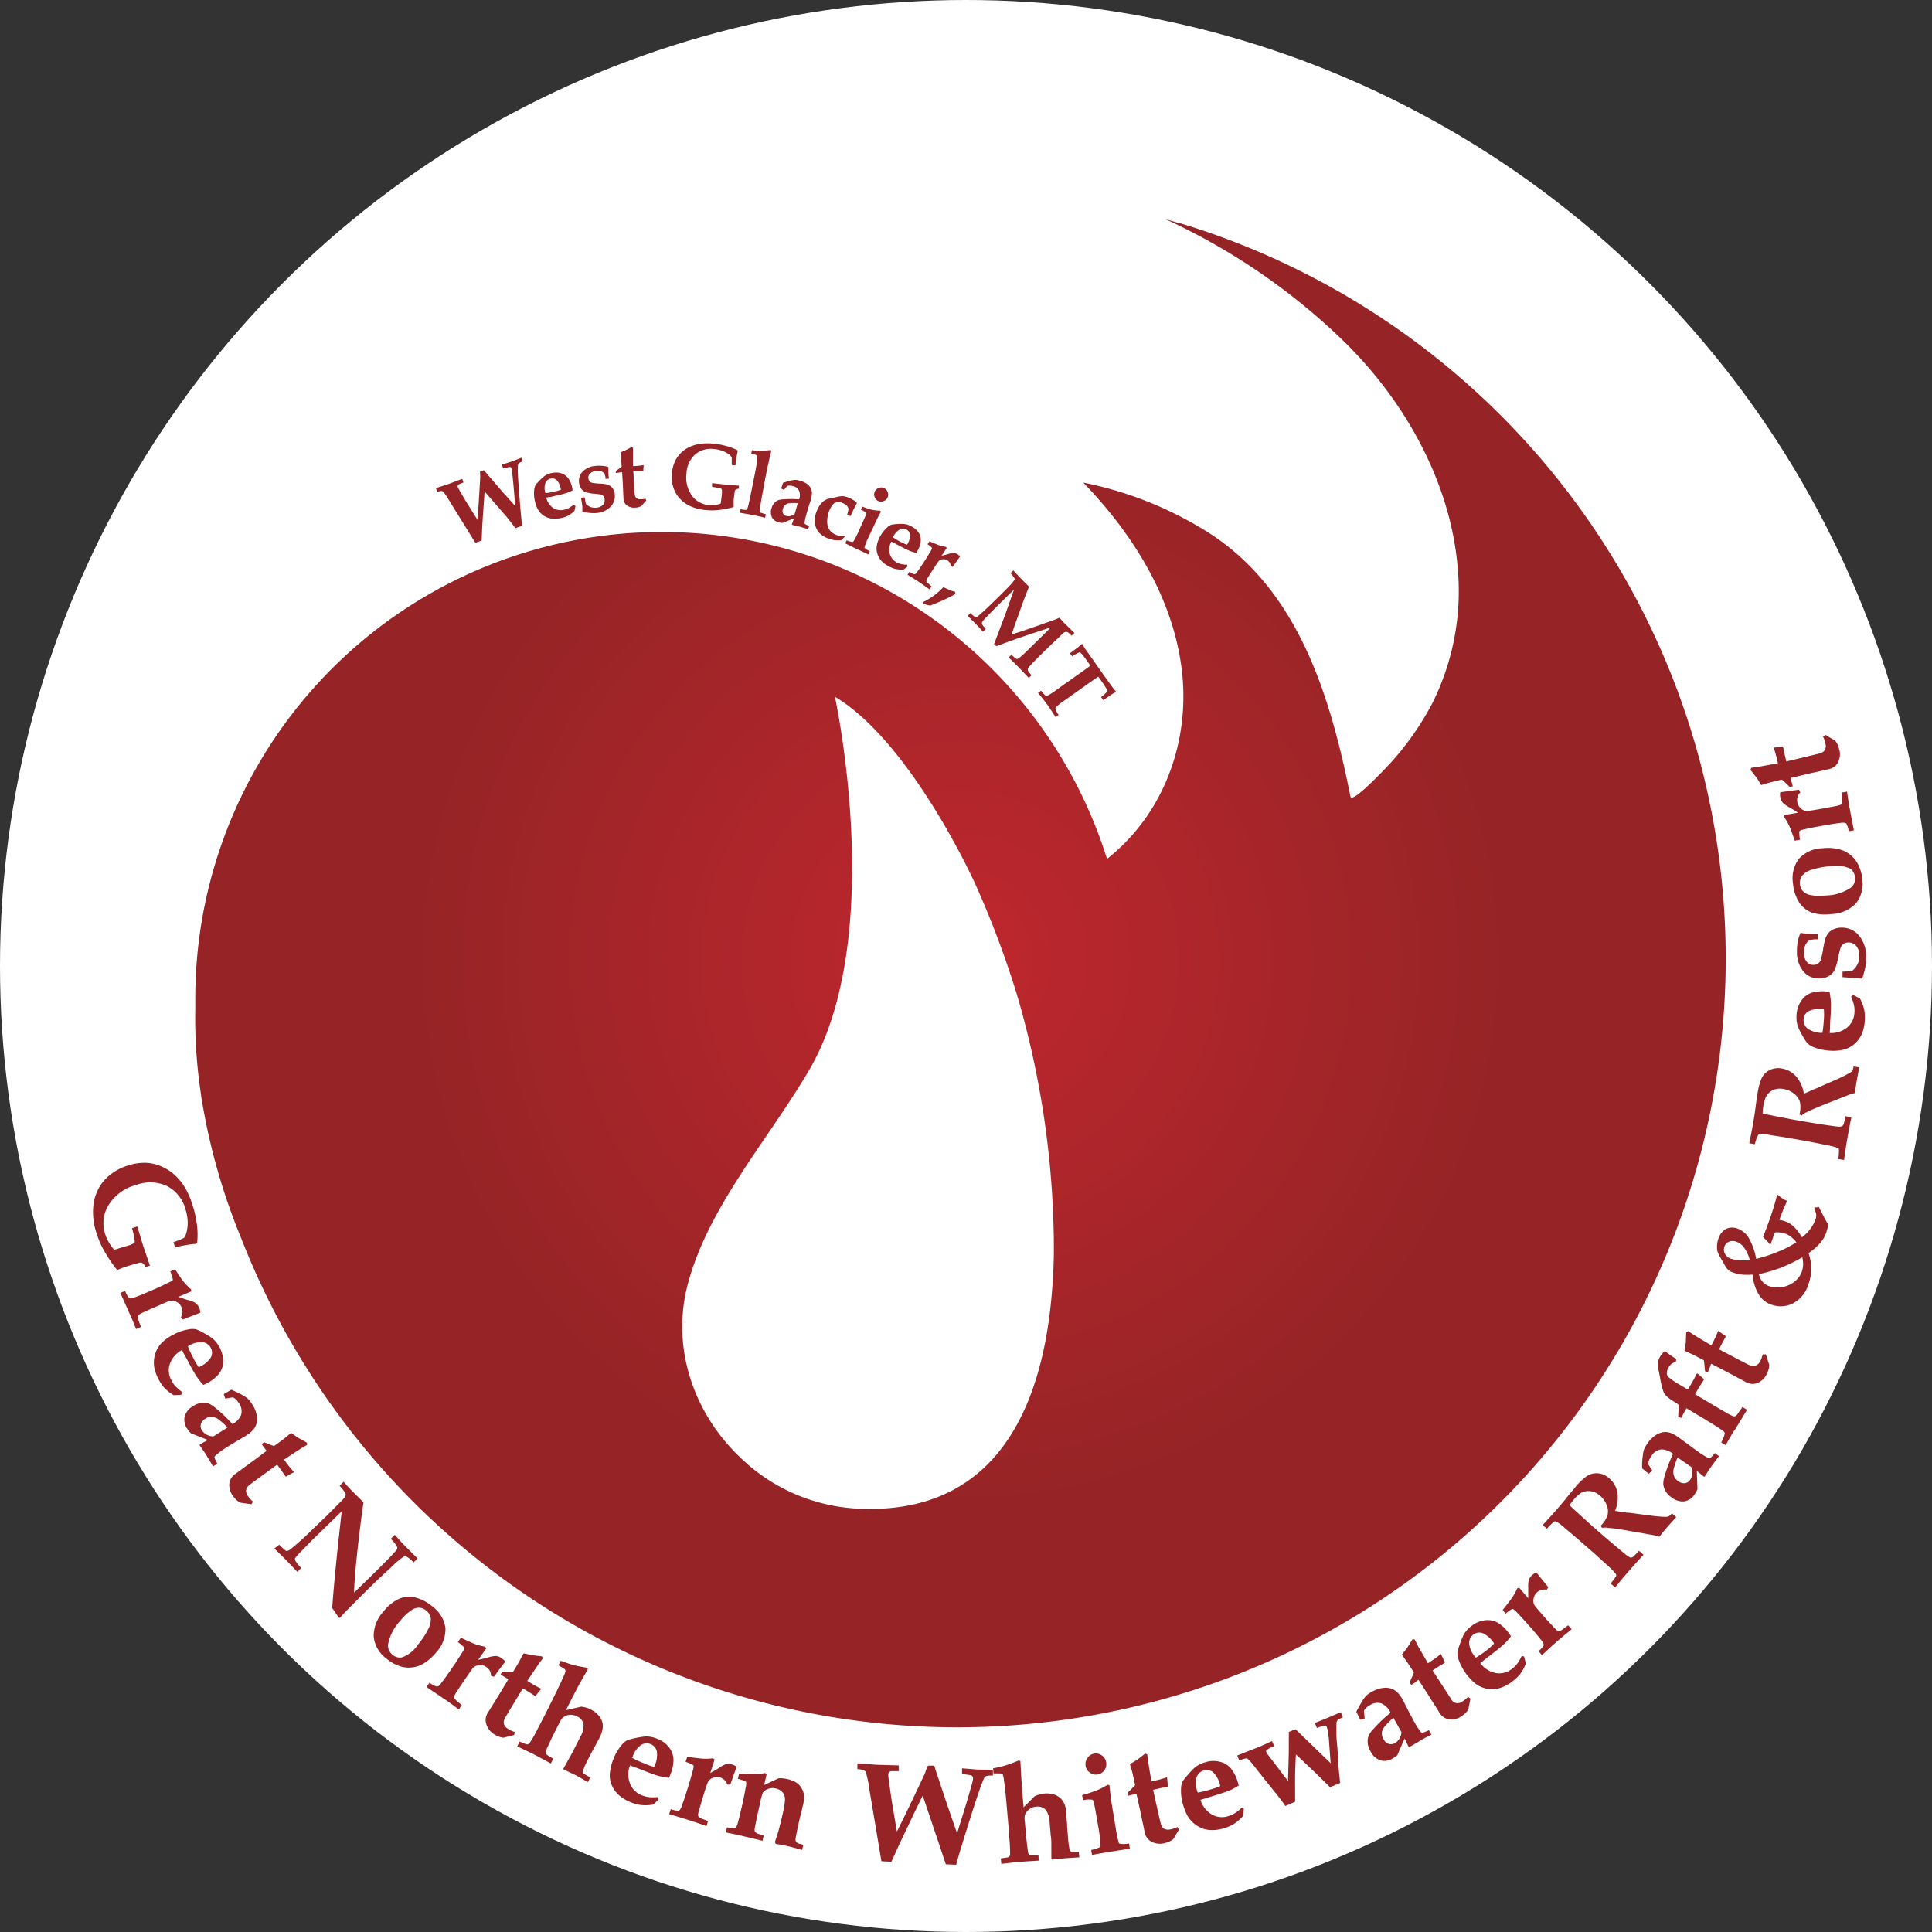 <svg xmlns="http://www.w3.org/2000/svg" xmlns:xlink="http://www.w3.org/1999/xlink" viewBox="0 0 288 288"><rect x="0" y="0" width="288" height="288" fill="#333333" stroke="none"/><defs><style>.a{fill:#fff;}.b{fill:url(#a);}.c{fill:#962426;}</style><radialGradient id="a" cx="143.16" cy="143.05" r="114.27" gradientUnits="userSpaceOnUse"><stop offset="0" stop-color="#bf272e"/><stop offset="0.71" stop-color="#962426"/></radialGradient></defs><circle class="a" cx="144" cy="144" r="144"/><path class="b" d="M175.94,33.31l-2.25-.66a95.12,95.12,0,0,1,26,17.62c9.48,9,16.69,21.57,17.65,34.89a37.43,37.43,0,0,1-3.81,19.64,43,43,0,0,1-6,8.66c-.43.49-6,6.49-6.22,5.28-3.05-15.29-8-31.62-22.23-40a54.92,54.92,0,0,0-17.6-6.8c7.19,7.43,13,16.63,14.54,26.85,1.71,11.09-2.33,22.43-11,29.24a69.55,69.55,0,0,0-135.91,20.8c0,.57,0,1.13,0,1.7a74.9,74.9,0,0,0,.86,12.67.2.2,0,0,0,0,.07,93.81,93.81,0,0,0,6,21.35,114.57,114.57,0,1,0,140-151.33ZM102.49,191.58c3-11.59,12.1-21.78,18.09-32,11.7-19.86,3.88-55.72,3.88-55.72,11.41,6.83,20.89,27.85,20.89,27.85a141.56,141.56,0,0,1,6.24,16.55,135.06,135.06,0,0,1,5.51,38.15,82.71,82.71,0,0,1-.74,10.32c-2.26,16.32-10.14,29.43-29.23,28.11a27.06,27.06,0,0,1-16.71-7.51C103.62,210.94,100,201.21,102.49,191.58Z"/><path class="c" d="M71.56,70.3l.59-.21c.32.39.62.75.91,1.08,1.28,1.48,2,2.36,2.3,2.64l1.45,1.64-.27-3.16c-.12-1.24-.2-2-.25-2.27a1,1,0,0,0-.05-.2.32.32,0,0,0-.14-.19.32.32,0,0,0-.22,0L75,69.8l-.19-.54,1.42-.45,1.5-.58.19.54a.4.4,0,0,0-.13.06,1.7,1.7,0,0,0-.47.25.53.53,0,0,0-.11.25,11.41,11.41,0,0,0,0,1.48q.06,1.32.3,4.2c.16,1.92.27,3,.33,3.37l-1,.35L75.57,77.1l-3.34-3.85c0,.47-.16,2.25-.35,5.33l-.08,2-.94.33-3.92-6.33a11.18,11.18,0,0,0-.83-1.24.46.46,0,0,0-.27-.15,2.26,2.26,0,0,0-.7.15L65,72.76l1.81-.59,2.09-.79.19.54-.61.24a.67.67,0,0,0-.23.19.34.34,0,0,0,0,.26s0,.1.06.16.16.29.4.69c.46.8.79,1.36,1,1.67l1.5,2.41c0-.13,0-.63.08-1.49l.14-2.18.16-2.82Q71.55,70.7,71.56,70.3Z"/><path class="c" d="M85.79,75.44l-.15.71a4.41,4.41,0,0,1-1,.74,4.09,4.09,0,0,1-1,.33,3.91,3.91,0,0,1-1.2.09,2.55,2.55,0,0,1-1-.23,3,3,0,0,1-.77-.52,2.54,2.54,0,0,1-.58-.81,4.28,4.28,0,0,1-.36-1.08,4.81,4.81,0,0,1-.1-1.62,1.72,1.72,0,0,1,.22-.77,5.4,5.4,0,0,1,.59-.65,6.6,6.6,0,0,1,.71-.66,2.78,2.78,0,0,1,1.06-.45,2.85,2.85,0,0,1,1.55.06,2.22,2.22,0,0,1,1,.78,4,4,0,0,1,.54,1.36l.06.37a4,4,0,0,1-.48.22,4.49,4.49,0,0,1-.6.23c-.32.1-.76.21-1.31.33l-.9.21-.2,0-.44.1a2.56,2.56,0,0,0,1,1.52,2,2,0,0,0,1.62.29,2.72,2.72,0,0,0,.68-.23,4.29,4.29,0,0,0,.77-.53ZM83.61,73A2.62,2.62,0,0,0,83,71.58a1,1,0,0,0-.92-.24,1.08,1.08,0,0,0-.77.63,2.33,2.33,0,0,0,0,1.54,10,10,0,0,0,1.33-.23A6.2,6.2,0,0,0,83.61,73Z"/><path class="c" d="M86.61,74.2l.55-.07a8.62,8.62,0,0,0,.19,1,2.06,2.06,0,0,0,.74.47,2,2,0,0,0,.86.07,1.46,1.46,0,0,0,.94-.43,1,1,0,0,0,.24-.78A.87.87,0,0,0,90,74a1,1,0,0,0-.49-.29,9.73,9.73,0,0,0-1-.12,5.07,5.07,0,0,1-1.18-.22,1.43,1.43,0,0,1-.68-.51,1.8,1.8,0,0,1-.33-.88,2,2,0,0,1,.5-1.65,3,3,0,0,1,2-.88,4.52,4.52,0,0,1,1,0,3.06,3.06,0,0,1,.87.18l0,.06v.49c0,.17,0,.55.09,1.16l-.52.06s0-.13,0-.25a5.5,5.5,0,0,0-.16-.58,1.38,1.38,0,0,0-.57-.34,1.8,1.8,0,0,0-.74,0,1.38,1.38,0,0,0-.86.37.87.87,0,0,0,0,1.18.76.76,0,0,0,.45.21,8.74,8.74,0,0,0,1,.1,8.07,8.07,0,0,1,1,.1,1.73,1.73,0,0,1,.64.29,1.44,1.44,0,0,1,.42.49,2.3,2.3,0,0,1-.36,2.5,3.22,3.22,0,0,1-2.11,1,5,5,0,0,1-.94,0,7.59,7.59,0,0,1-1.13-.17l-.09-.09c0-.35,0-.6,0-.75Z"/><path class="c" d="M91.8,70.51l0-.31.59-.42.28-.22-.06-.92c0-.33-.06-.73-.12-1.21l.84-.35.84-.45.19.13,0,.71v2l.22,0a10.22,10.22,0,0,0,1.37-.14l-.06.92a.44.44,0,0,1-.15,0l-.67,0-.66,0,.13,2.28c0,.7.07,1.11.09,1.24a.78.78,0,0,0,.26.49.89.89,0,0,0,.6.15,2.78,2.78,0,0,0,.37,0,2.34,2.34,0,0,0,.35-.08l.13.27-.23.26-.5.57a2,2,0,0,1-.46.18,1.54,1.54,0,0,1-.43.06,1.79,1.79,0,0,1-1.27-.33,1.31,1.31,0,0,1-.51-1l-.1-2.25-.1-1.69-.19,0C92.26,70.46,92,70.48,91.8,70.51Z"/><path class="c" d="M109.63,69.37l-.55-.05c0-.14,0-.36,0-.65s0-.37,0-.51a2,2,0,0,0-.34-.37,3.59,3.59,0,0,0-1-.56,4.52,4.52,0,0,0-1.29-.29,3.6,3.6,0,0,0-2.82.8,4,4,0,0,0-1.29,2.81,4.6,4.6,0,0,0,.78,3.3,3.43,3.43,0,0,0,2.54,1.43,4.4,4.4,0,0,0,.89,0,4.51,4.51,0,0,0,.88-.21c0-.12.06-.35.1-.7s.06-.56.07-.63a2.74,2.74,0,0,0,0-.78c0-.06-.07-.1-.17-.14a8.22,8.22,0,0,0-1.28-.24l0-.56,2,.22,2,.16,0,.45a.93.93,0,0,0-.53.18.59.59,0,0,0-.11.36c-.07.52-.12.9-.14,1.12s0,.7,0,1.07a15.71,15.71,0,0,1-2.26.45,9.3,9.3,0,0,1-1.9,0,6.79,6.79,0,0,1-2.67-.76,5,5,0,0,1-1.32-1.08,4.42,4.42,0,0,1-.78-1.33,5.32,5.32,0,0,1-.27-2.34,5.11,5.11,0,0,1,.49-1.84,4.22,4.22,0,0,1,1-1.31,4.76,4.76,0,0,1,1.37-.85,6,6,0,0,1,1.55-.39,9.14,9.14,0,0,1,1.74,0,11.44,11.44,0,0,1,2.14.41,8,8,0,0,1,1.51.61l0,.13A14.66,14.66,0,0,0,109.63,69.37Z"/><path class="c" d="M114.16,76.65l-.11.53c-.55-.14-1.13-.28-1.74-.39s-1.29-.24-2.06-.36l.1-.53a4,4,0,0,0,.78.1.39.39,0,0,0,.17,0,.36.36,0,0,0,.1-.15,10.45,10.45,0,0,0,.32-1.25q.23-1.07.39-1.89l.44-2.21c.14-.71.25-1.35.33-1.94a2.28,2.28,0,0,0,0-.57.24.24,0,0,0-.06-.09.64.64,0,0,0-.24-.13l-.59-.15.09-.5a10.62,10.62,0,0,0,1.37.07,12.71,12.71,0,0,0,1.41-.1l.12.11-.32,1.34c-.17.76-.37,1.69-.59,2.79L113.77,73c-.13.65-.22,1.14-.27,1.46-.14.8-.22,1.29-.25,1.46a.93.93,0,0,0,0,.33.14.14,0,0,0,.05.09.52.52,0,0,0,.19.12Z"/><path class="c" d="M120.61,78.4l-.14.5c-.5-.17-.94-.3-1.33-.41s-.73-.19-1.09-.26l0-.09.3-.85q-.28.09-1.68.66a2.7,2.7,0,0,1-.59-.09,1.61,1.61,0,0,1-1-.73A1.8,1.8,0,0,1,115,75.8a1.91,1.91,0,0,1,.43-.83,1.6,1.6,0,0,1,.53-.39,2.29,2.29,0,0,1,.73-.14,14.29,14.29,0,0,1,2.43,0,1.81,1.81,0,0,0,0-1.28,1.31,1.31,0,0,0-.93-.7,2.15,2.15,0,0,0-.56-.07,1,1,0,0,0-.3.06l-.46.58-.42-.22.28-.84c.38-.13.74-.23,1.08-.31a4.14,4.14,0,0,1,.7-.13,2.82,2.82,0,0,1,.71.12,3.13,3.13,0,0,1,1.13.53,1.94,1.94,0,0,1,.55.68,1.69,1.69,0,0,1,.13.69,3.32,3.32,0,0,1-.14.84c0,.14-.15.51-.34,1.09-.12.4-.22.72-.29,1a8.71,8.71,0,0,0-.32,1.44.21.21,0,0,0,.06.19A3,3,0,0,0,120.61,78.4ZM118.93,75a8,8,0,0,0-1.1,0,1.27,1.27,0,0,0-.76.24,1.09,1.09,0,0,0-.35.57.94.94,0,0,0,0,.71.8.8,0,0,0,.5.39,1.31,1.31,0,0,0,.65,0,1.44,1.44,0,0,0,.59-.3Z"/><path class="c" d="M125.93,80l-.51.52a5.54,5.54,0,0,1-1,0,3.68,3.68,0,0,1-.85-.22,3.48,3.48,0,0,1-1.56-1,2.8,2.8,0,0,1-.56-1.54,3.77,3.77,0,0,1,.28-1.53,4.23,4.23,0,0,1,.54-1,2.34,2.34,0,0,1,.64-.62,1.93,1.93,0,0,1,.58-.26l1.22-.26a4.69,4.69,0,0,1,.83-.13,2.54,2.54,0,0,1,.84.18,4.24,4.24,0,0,1,.74.35,3.36,3.36,0,0,1,.59.44l0,.14-.54,1c0,.09-.18.38-.39.86l-.5-.18a7.87,7.87,0,0,0,.21-.88,1.08,1.08,0,0,0-.28-.51,1.7,1.7,0,0,0-.65-.39,1.53,1.53,0,0,0-.84-.11,1.14,1.14,0,0,0-.65.45,4.13,4.13,0,0,0-.76,2.52,2.12,2.12,0,0,0,.38,1.21,2.16,2.16,0,0,0,1,.71,2.73,2.73,0,0,0,.6.14,2.33,2.33,0,0,0,.59,0Z"/><path class="c" d="M126,81l.2-.46a3.27,3.27,0,0,0,.85.25.28.28,0,0,0,.22-.16,13.31,13.31,0,0,0,.86-1.74c.59-1.3.9-2,1-2.24a.26.26,0,0,0,0-.2,2.65,2.65,0,0,0-.81-.47l.22-.47A12.92,12.92,0,0,0,130,76a8.32,8.32,0,0,0,1.2.13l.12.15a20,20,0,0,0-.9,1.79l-1,2.12a11.68,11.68,0,0,0-.53,1.3.26.26,0,0,0,0,.2,3.22,3.22,0,0,0,.77.47l-.22.49c-.58-.29-1.22-.58-1.91-.9Zm5.77-8.25a1,1,0,0,1,.55.59,1,1,0,0,1,0,.8,1,1,0,0,1-.59.55,1,1,0,0,1-.8,0,1,1,0,0,1-.54-.59,1,1,0,0,1,0-.8,1,1,0,0,1,.58-.55A1,1,0,0,1,131.81,72.76Z"/><path class="c" d="M135.28,84.46l-.58.45a4.74,4.74,0,0,1-1.26-.11,3.78,3.78,0,0,1-.94-.38,4,4,0,0,1-1-.7,3.12,3.12,0,0,1-.57-.8,3,3,0,0,1-.25-.9,2.82,2.82,0,0,1,.09-1,4.46,4.46,0,0,1,.43-1.06,4.9,4.9,0,0,1,1-1.29,1.8,1.8,0,0,1,.68-.45,7.18,7.18,0,0,1,.87-.11,5.71,5.71,0,0,1,1,0,2.61,2.61,0,0,1,1.1.35,2.79,2.79,0,0,1,1.14,1,2.09,2.09,0,0,1,.26,1.25,3.69,3.69,0,0,1-.47,1.39,3.37,3.37,0,0,1-.19.32l-.51-.14a5.86,5.86,0,0,1-.6-.22c-.32-.14-.72-.34-1.22-.6l-.82-.43-.18-.09-.39-.21a2.54,2.54,0,0,0-.23,1.82,2.08,2.08,0,0,0,1,1.27,2.8,2.8,0,0,0,.67.26,4.16,4.16,0,0,0,.93.1Zm-.08-3.26a2.55,2.55,0,0,0,.46-1.48,1,1,0,0,0-.54-.79,1.11,1.11,0,0,0-1,0,2.4,2.4,0,0,0-1,1.17,11.59,11.59,0,0,0,1.15.69A8.7,8.7,0,0,0,135.2,81.2Z"/><path class="c" d="M138.86,87.42l-.29.44c-.42-.3-.89-.63-1.42-1s-1.22-.78-1.87-1.18l.29-.44a2.26,2.26,0,0,0,.66.34.22.22,0,0,0,.18,0,1.13,1.13,0,0,0,.34-.37l.35-.49.35-.52.49-.75c.22-.34.47-.76.77-1.26a1.55,1.55,0,0,0,.22-.45.24.24,0,0,0-.05-.13,3.39,3.39,0,0,0-.61-.48l.28-.44c.78.33,1.29.54,1.54.63a6.08,6.08,0,0,0,.92.2l.11.17-.76,1.15a10,10,0,0,0,1-.26,2.93,2.93,0,0,1,.75-.16,1.36,1.36,0,0,1,1,.54l-.57.79c-.3.43-.47.68-.52.74l-.29-.08a1.25,1.25,0,0,0-.1-.45,1.12,1.12,0,0,0-.39-.42,1,1,0,0,0-.72-.17.88.88,0,0,0-.56.24c-.07.07-.29.39-.66.95l-.37.57-.5.79a4.2,4.2,0,0,0-.32.56.33.33,0,0,0,0,.24,1.41,1.41,0,0,0,.35.33Z"/><path class="c" d="M137.56,89.77a11,11,0,0,0,1.67-1,10.06,10.06,0,0,0,1.4-1.25l1,.47a6.28,6.28,0,0,0,.74.22l.06.33a18.82,18.82,0,0,1-1.78.9c-.78.36-1.46.63-2,.83l-1-.24Z"/><path class="c" d="M144.24,91.81l.41-.41a4.72,4.72,0,0,0,.72.58.23.23,0,0,0,.16,0,.86.86,0,0,0,.25-.13c.2-.16.63-.54,1.27-1.13.31-.29.83-.8,1.57-1.52s1.24-1.23,1.74-1.74a6,6,0,0,0,.84-1,.27.27,0,0,0,.05-.16.46.46,0,0,0-.1-.22,8,8,0,0,0-.51-.64l.41-.41c.64.69,1.09,1.16,1.34,1.42s.67.66,1,1l-.54,1.37-.4,1.06-1.67,4.7q1.45-.45,2.22-.72l2-.69,2-.71c.25-.09.56-.22.93-.38.4.45.65.73.77.85l1.46,1.42-.41.41-.07-.07c-.32-.33-.56-.5-.73-.51a.89.89,0,0,0-.59.32l-.61.6-1.4,1.32-1.71,1.68-.72.73a10.2,10.2,0,0,0-.7.82.3.3,0,0,0,0,.16.28.28,0,0,0,0,.17,7.9,7.9,0,0,0,.55.67l-.41.41-1.5-1.58L150.36,98l.42-.4a4.18,4.18,0,0,0,.74.62.53.53,0,0,0,.36-.11A14.42,14.42,0,0,0,153.12,97l3.55-3.49-3.4,1.12-1.67.57-1.89.68-1.21.44-.32-.33c.16-.38.36-.92.62-1.61.44-1.17.77-2.06,1-2.64l1.36-3.86-2.39,2.35-1.41,1.42q-.81.84-.9,1a.58.58,0,0,0-.1.22.56.56,0,0,0,.06.22,4.13,4.13,0,0,0,.53.66l-.42.41c-.34-.38-.69-.76-1.07-1.14S144.55,92.08,144.24,91.81Z"/><path class="c" d="M154.74,103.27l.46-.32a3.23,3.23,0,0,0,.65.73.42.42,0,0,0,.35,0,11,11,0,0,0,1.49-1l3.34-2.36c.91-.65,1.41-1,1.51-1.1l-.56-.8c-.29-.4-.55-.75-.79-1-.1-.12-.16-.18-.2-.18a.44.44,0,0,0-.24.07,6.53,6.53,0,0,0-.93.53l-.33-.46,1.27-.94c.15-.13.32-.27.49-.43h.09c.1.19.22.38.35.59s.65.94,1.3,1.85l1.59,2.26c.67.93,1.12,1.56,1.35,1.86a6.4,6.4,0,0,0,.41.5l0,.09c-.25.13-.46.25-.64.36l-1.24.85-.33-.47a6.45,6.45,0,0,0,.78-.66c.12-.12.19-.2.19-.24s0-.1-.08-.21c-.19-.32-.44-.7-.74-1.13l-.56-.79c-.14.08-.65.43-1.54,1.06l-3.34,2.37a10.32,10.32,0,0,0-1.41,1.09.41.41,0,0,0-.1.32,3.48,3.48,0,0,0,.48.86l-.46.32c-.48-.74-.89-1.36-1.24-1.86S155.26,103.94,154.74,103.27Z"/><path class="c" d="M26.1,185.94l-.25-.77c.21-.07.51-.18.91-.34a5.18,5.18,0,0,0,.7-.33,2.51,2.51,0,0,0,.31-.67,5.65,5.65,0,0,0,.21-1.68,7.18,7.18,0,0,0-.35-1.94,5.49,5.49,0,0,0-2.75-3.42,6,6,0,0,0-4.61-.14,6.83,6.83,0,0,0-4.09,3,5.13,5.13,0,0,0-.5,4.31,6.19,6.19,0,0,0,.54,1.23,6.86,6.86,0,0,0,.79,1.09c.18,0,.52-.13,1-.28l.91-.27A4,4,0,0,0,20,185.3a.36.36,0,0,0,.08-.31,11.89,11.89,0,0,0-.4-1.91l.79-.25.88,2.92,1,2.92-.65.2a1.45,1.45,0,0,0-.55-.64,1,1,0,0,0-.57.06c-.76.21-1.3.36-1.62.47a13,13,0,0,0-1.49.57,22.35,22.35,0,0,1-1.94-2.86,13.83,13.83,0,0,1-1.13-2.6,9.86,9.86,0,0,1-.49-4.11,6.92,6.92,0,0,1,.71-2.44A6.19,6.19,0,0,1,16,175.48a7.92,7.92,0,0,1,3.07-1.74,7.88,7.88,0,0,1,2.81-.4,6.6,6.6,0,0,1,2.39.63,7.06,7.06,0,0,1,2,1.4,8.58,8.58,0,0,1,1.44,1.9,13.32,13.32,0,0,1,1,2.4,16.26,16.26,0,0,1,.68,3.17,11.9,11.9,0,0,1,0,2.43l-.16.14A20.22,20.22,0,0,0,26.1,185.94Z"/><path class="c" d="M21,197.81l-.72.31c-.28-.72-.6-1.51-1-2.38s-.87-2-1.35-3l.72-.31a3.65,3.65,0,0,0,.54,1,.39.39,0,0,0,.25.12,1.71,1.71,0,0,0,.72-.19l.85-.32.85-.36,1.23-.53c.56-.24,1.22-.55,2-.94a2.69,2.69,0,0,0,.65-.37.38.38,0,0,0,0-.22,6.07,6.07,0,0,0-.36-1.09l.72-.32c.68,1.06,1.15,1.74,1.4,2a8.12,8.12,0,0,0,1,1v.3l-1.9.8a14.56,14.56,0,0,0,1.44.49,4.18,4.18,0,0,1,1.06.41,1.69,1.69,0,0,1,.61.79,1.92,1.92,0,0,1,.16.68l-1.36.52c-.73.29-1.15.46-1.26.49l-.29-.34a1.72,1.72,0,0,0,.23-.64,1.62,1.62,0,0,0-.13-.84,1.51,1.51,0,0,0-.75-.8,1.39,1.39,0,0,0-.91-.17c-.14,0-.68.25-1.6.65l-.93.4-1.27.57a5.28,5.28,0,0,0-.86.44.43.43,0,0,0-.18.3,1.82,1.82,0,0,0,.15.71Z"/><path class="c" d="M27,207.92l-1.1.06a6.53,6.53,0,0,1-1.47-1.17A6.88,6.88,0,0,1,23,203.86a4.26,4.26,0,0,1,0-1.46,4.37,4.37,0,0,1,.44-1.32,4.1,4.1,0,0,1,.94-1.16,6.89,6.89,0,0,1,1.42-.95,7.43,7.43,0,0,1,2.28-.8,2.75,2.75,0,0,1,1.2,0,8.19,8.19,0,0,1,1.17.58,10.18,10.18,0,0,1,1.23.77,4.68,4.68,0,0,1,1.6,3.6,3.19,3.19,0,0,1-.72,1.77,5.72,5.72,0,0,1-1.74,1.32l-.5.24a5.56,5.56,0,0,1-.52-.6,5.87,5.87,0,0,1-.56-.77c-.28-.43-.61-1-1-1.75s-.62-1.15-.67-1.22l-.14-.26-.31-.6a3.79,3.79,0,0,0-1.8,2.07,3,3,0,0,0,.23,2.44,4,4,0,0,0,.6.89,7.41,7.41,0,0,0,1.06.9Zm2.62-4.12a3.88,3.88,0,0,0,1.81-1.44,1.52,1.52,0,0,0,0-1.42,1.6,1.6,0,0,0-1.2-.86,3.55,3.55,0,0,0-2.22.61,14.24,14.24,0,0,0,.85,1.83A10.63,10.63,0,0,0,29.61,203.8Z"/><path class="c" d="M32.4,218.19l-.65.41c-.38-.68-.74-1.27-1.06-1.78s-.62-.94-.94-1.38l.05-.14,1.18-.64c-.27-.12-1.1-.44-2.52-1a3.94,3.94,0,0,1-.56-.69,2.3,2.3,0,0,1-.37-1.82,2.59,2.59,0,0,1,1.25-1.54,2.93,2.93,0,0,1,1.29-.49,2.49,2.49,0,0,1,1,.09,3.92,3.92,0,0,1,.94.58,21.82,21.82,0,0,1,2.64,2.5,2.78,2.78,0,0,0,1.3-1.41,2,2,0,0,0-.33-1.7,3.46,3.46,0,0,0-.54-.65,1.38,1.38,0,0,0-.39-.23l-1.1.19-.24-.67,1.14-.66c.56.25,1.06.49,1.52.74a5.13,5.13,0,0,1,.9.57,3.59,3.59,0,0,1,.66.84,4.34,4.34,0,0,1,.71,1.72,2.59,2.59,0,0,1-.08,1.3,2.41,2.41,0,0,1-.54.9,5.35,5.35,0,0,1-1,.79l-1.47.87-1.28.78A12.84,12.84,0,0,0,32.09,217a.32.32,0,0,0-.12.27A4.28,4.28,0,0,0,32.4,218.19Zm1.52-5.4a12,12,0,0,0-1.22-1.1,2,2,0,0,0-1.08-.49,1.58,1.58,0,0,0-1,.28,1.46,1.46,0,0,0-.68.82,1.12,1.12,0,0,0,.17.93,1.85,1.85,0,0,0,.71.64,2,2,0,0,0,1,.25Z"/><path class="c" d="M39,215.26l.37-.27,1,.4c.17.06.34.12.5.16l1.11-.81c.39-.29.86-.67,1.41-1.15.57.41.94.67,1.12.78l1.25.69v.33l-.92.55-1,.64-1.5,1,.2.27a15.32,15.32,0,0,0,1.29,1.59l-1.21.68a1.14,1.14,0,0,1-.15-.17l-.57-.82-.59-.8-2.74,2c-.85.62-1.34,1-1.48,1.12a1.12,1.12,0,0,0-.41.73,1.34,1.34,0,0,0,.3.86,4.34,4.34,0,0,0,.34.44,5.39,5.39,0,0,0,.4.37l-.24.38-.52-.07L35.82,224a3.1,3.1,0,0,1-.61-.44,3.28,3.28,0,0,1-.42-.48,2.7,2.7,0,0,1-.61-1.86,2,2,0,0,1,.82-1.45l2.74-2,2-1.5-.16-.22C39.39,215.81,39.17,215.53,39,215.26Z"/><path class="c" d="M41.62,230.27a10.43,10.43,0,0,0,1,.91.45.45,0,0,0,.23,0,.83.83,0,0,0,.36-.17c.21-.15.69-.55,1.44-1.21.42-.38,1-.88,1.61-1.51L48.65,226l2.1-2.11a5.51,5.51,0,0,0,.65-.72.73.73,0,0,0,.13-.34.59.59,0,0,0-.1-.35,9.67,9.67,0,0,0-.81-1l.61-.6q.85,1,1.29,1.41l1,1,.67.66q-.51,3.42-1,8.07c-.24,2.24-.37,4-.41,5.39l1.69-1.64c2.62-2.56,4.14-4.1,4.54-4.61a.76.76,0,0,0,.23-.48,4.12,4.12,0,0,0-1-1.28l.62-.6c.55.62,1.06,1.19,1.55,1.68s1.08,1.09,1.85,1.83l-.61.6a4.12,4.12,0,0,0-1.17-.94.29.29,0,0,0-.18,0,11,11,0,0,0-1.81,1.49c-.9.83-1.55,1.44-2,1.85-3.25,3.16-5.18,5.11-5.81,5.85l-.16,0c-.33-.48-.67-1-1-1.44q.34-4.94,1.42-14.44l-3.64,3.55c-.76.74-1.53,1.52-2.32,2.35a7.93,7.93,0,0,0-1,1.1.46.46,0,0,0,0,.23.71.71,0,0,0,.17.32,8.09,8.09,0,0,0,.61.76l.15.14-.59.58-1.52-1.6c-.46-.47-1.1-1.1-1.91-1.88Z"/><path class="c" d="M57.18,240.21a6.22,6.22,0,0,1,2.27-1.86,3.83,3.83,0,0,1,2.46-.21,6.21,6.21,0,0,1,2.49,1.29,4.8,4.8,0,0,1,2,3.23,5,5,0,0,1-1.33,3.6,7.42,7.42,0,0,1-1.79,1.63,4.26,4.26,0,0,1-3.33.58,5.83,5.83,0,0,1-2.31-1.2A4.66,4.66,0,0,1,55.71,244,5.36,5.36,0,0,1,57.18,240.21Zm2.49,1.4a7.06,7.06,0,0,0-1.82,3.52,1.74,1.74,0,0,0,.68,1.55,1.63,1.63,0,0,0,1.4.38,4.8,4.8,0,0,0,2.39-1.92,11.59,11.59,0,0,0,1.49-2.25,2.93,2.93,0,0,0,.4-1.69,1.81,1.81,0,0,0-.67-1.11,1.84,1.84,0,0,0-1-.43,2,2,0,0,0-1.24.39A7.51,7.51,0,0,0,59.67,241.61Z"/><path class="c" d="M68.83,254.18l-.44.65c-.61-.46-1.31-1-2.08-1.51s-1.77-1.21-2.73-1.83l.45-.65a3.29,3.29,0,0,0,1,.54.36.36,0,0,0,.27,0,1.91,1.91,0,0,0,.51-.54l.55-.73c.12-.15.29-.41.54-.76l.76-1.1q.51-.75,1.2-1.86a2.57,2.57,0,0,0,.35-.66.35.35,0,0,0-.07-.21,6,6,0,0,0-.89-.74l.45-.65c1.13.54,1.89.87,2.26,1a8.68,8.68,0,0,0,1.36.34l.16.26-1.19,1.69c.62-.12,1.11-.24,1.48-.35a4.15,4.15,0,0,1,1.11-.21,1.61,1.61,0,0,1,.93.35,1.67,1.67,0,0,1,.5.49l-.88,1.16c-.46.64-.73,1-.81,1.09l-.43-.14a1.64,1.64,0,0,0-.13-.66,1.67,1.67,0,0,0-.56-.65,1.51,1.51,0,0,0-1.06-.28,1.47,1.47,0,0,0-.86.33c-.1.11-.44.58-1,1.4l-.58.84-.77,1.16a5.77,5.77,0,0,0-.5.83.43.43,0,0,0,0,.35,1.75,1.75,0,0,0,.49.52Z"/><path class="c" d="M74.62,249.63l.24-.4,1.08,0a4.73,4.73,0,0,0,.53,0l.71-1.17c.25-.42.54-1,.87-1.6l1.32.29,1.42.16.12.31-.64.86-.67,1-1,1.48.28.18a15.57,15.57,0,0,0,1.81,1l-.87,1.09-.2-.1-.84-.54-.84-.51-1.77,2.92c-.54.9-.86,1.44-.94,1.61a1.15,1.15,0,0,0-.1.82,1.28,1.28,0,0,0,.61.69,3.16,3.16,0,0,0,.48.27,5,5,0,0,0,.51.2l-.08.44-.5.13-1.09.28a3.76,3.76,0,0,1-.73-.17,3.83,3.83,0,0,1-.57-.29A2.69,2.69,0,0,1,72.49,257a1.93,1.93,0,0,1,.21-1.65l1.78-2.87,1.3-2.16-.23-.14C75.23,250,74.92,249.79,74.62,249.63Z"/><path class="c" d="M88,264.93l-.36.73-1.76-1-1.88-.9,0-.14L85,261.82c.19-.32.4-.72.63-1.18l.89-1.77a3.06,3.06,0,0,0,.46-1.94,1.67,1.67,0,0,0-1-1.08,2,2,0,0,0-1.12-.22,2,2,0,0,0-1,.45,2.34,2.34,0,0,0-.46.71l-.58,1.15c-.24.47-.54,1.08-.89,1.83s-.55,1.19-.59,1.33a.47.47,0,0,0,0,.2.35.35,0,0,0,.08.16,1.38,1.38,0,0,0,.37.3l.68.4-.36.72c-1.63-.89-2.54-1.37-2.73-1.47l-2.28-1.08.36-.72a8.57,8.57,0,0,0,1,.4.47.47,0,0,0,.26,0,.46.46,0,0,0,.2-.15,14.51,14.51,0,0,0,1-1.69c.5-1,.95-1.82,1.33-2.57l1.49-3c.49-1,.92-1.89,1.27-2.71a3,3,0,0,0,.28-.76.25.25,0,0,0,0-.15,1,1,0,0,0-.28-.28c-.1-.07-.35-.22-.76-.45l.34-.68c.9.33,1.57.55,2,.66s1.06.24,1.9.37l.15.21L86.39,251c-.58,1.09-1.11,2.11-1.58,3.05l-.45.88,2.27-.52a4,4,0,0,1,1.44.42,3.81,3.81,0,0,1,1.16.88,2.73,2.73,0,0,1,.57,1.07,2.53,2.53,0,0,1,0,1.06,4.41,4.41,0,0,1-.46,1.25q-.12.26-.75,1.41-.47.86-.75,1.41a15.76,15.76,0,0,0-.93,2,.44.44,0,0,0,0,.38A3.8,3.8,0,0,0,88,264.93Z"/><path class="c" d="M98.18,268.24l-.78.76a6.64,6.64,0,0,1-1.88.07,6.06,6.06,0,0,1-1.46-.4,6,6,0,0,1-1.57-.88,4.5,4.5,0,0,1-1-1.09,4.59,4.59,0,0,1-.52-1.29,3.91,3.91,0,0,1,0-1.49,6.8,6.8,0,0,1,.45-1.65,7.57,7.57,0,0,1,1.21-2.1,2.91,2.91,0,0,1,.92-.78,10.16,10.16,0,0,1,1.27-.32,11.18,11.18,0,0,1,1.42-.22,4.11,4.11,0,0,1,1.68.33,4,4,0,0,1,1.87,1.37,3.2,3.2,0,0,1,.61,1.82,5.9,5.9,0,0,1-.46,2.14c-.07.18-.15.35-.22.51a6.13,6.13,0,0,1-.79-.12,9.3,9.3,0,0,1-.92-.21c-.49-.15-1.12-.38-1.9-.69s-1.21-.47-1.29-.49l-.28-.1-.62-.25a3.75,3.75,0,0,0,0,2.74,3.07,3.07,0,0,0,1.76,1.72,4.21,4.21,0,0,0,1,.27,6.36,6.36,0,0,0,1.38,0Zm-.69-4.84a3.8,3.8,0,0,0,.43-2.29A1.5,1.5,0,0,0,97,260a1.58,1.58,0,0,0-1.47.14,3.58,3.58,0,0,0-1.28,1.91,13.44,13.44,0,0,0,1.83.83A10.33,10.33,0,0,0,97.49,263.4Z"/><path class="c" d="M105.55,271.46l-.23.76c-.72-.27-1.53-.54-2.43-.83s-2-.63-3.14-.95l.24-.75a3.62,3.62,0,0,0,1.08.23.43.43,0,0,0,.25-.1,1.94,1.94,0,0,0,.33-.67l.31-.86c.06-.18.16-.48.29-.89l.4-1.28c.18-.58.39-1.29.61-2.13a3.07,3.07,0,0,0,.14-.73.34.34,0,0,0-.14-.18,5.46,5.46,0,0,0-1.06-.44l.24-.76c1.24.18,2.06.27,2.45.29a7.83,7.83,0,0,0,1.4-.07l.23.2-.64,2c.56-.3,1-.56,1.31-.77a4.45,4.45,0,0,1,1-.54,1.72,1.72,0,0,1,1,.06,1.93,1.93,0,0,1,.62.33l-.5,1.37c-.25.75-.41,1.17-.45,1.28h-.45a1.66,1.66,0,0,0-.33-.6,1.69,1.69,0,0,0-.72-.46,1.51,1.51,0,0,0-1.09.05,1.43,1.43,0,0,0-.72.57,17.07,17.07,0,0,0-.56,1.64l-.31,1-.39,1.33a6.81,6.81,0,0,0-.24.94.41.41,0,0,0,.12.33,1.66,1.66,0,0,0,.62.35Z"/><path class="c" d="M119.74,275l-.17.77c-.89-.25-1.62-.45-2.19-.58s-1.23-.25-1.72-.32l-.14-.22c0-.14.22-.7.52-1.7l.42-1.63.18-.79a12.21,12.21,0,0,0,.38-2.33,1.65,1.65,0,0,0-.35-1,1.83,1.83,0,0,0-1-.59,1.91,1.91,0,0,0-1.22.08,1.5,1.5,0,0,0-.73.54,8.35,8.35,0,0,0-.42,1.58l-.38,1.68q-.16.73-.36,1.8a1.62,1.62,0,0,0-.06.64.31.31,0,0,0,.09.19,1.6,1.6,0,0,0,.43.25c.08,0,.35.13.82.27l-.18.77c-.71-.19-1.59-.4-2.63-.64-1.21-.28-2.16-.48-2.83-.61l.17-.77a3.89,3.89,0,0,0,1.1.14.47.47,0,0,0,.25-.13,2,2,0,0,0,.27-.69l.24-.88c0-.19.12-.49.21-.91l.3-1.31c.13-.59.27-1.31.42-2.17a2.28,2.28,0,0,0,.08-.74.32.32,0,0,0-.14-.17,6.6,6.6,0,0,0-1.1-.36l.17-.77c1.25.08,2.08.1,2.48.09a7.8,7.8,0,0,0,1.38-.19l.25.18-.37,1.61,2.14-1a3.42,3.42,0,0,1,.59,0,4.34,4.34,0,0,1,.63.1,4.1,4.1,0,0,1,1.53.6,2.63,2.63,0,0,1,.75.88,2.76,2.76,0,0,1,.31,1,5.17,5.17,0,0,1-.19,1.52c-.17.76-.28,1.24-.34,1.44s-.05.18-.08.29l-.22,1c-.25,1.13-.39,1.83-.42,2.11a.78.78,0,0,0,.07.55,1.08,1.08,0,0,0,.55.28Z"/><path class="c" d="M138.33,263.2l.94,0c.21.71.43,1.38.65,2q1.38,4.17,1.68,5l1.07,3.09,1.4-4.53c.53-1.79.85-2.89.93-3.3a1.87,1.87,0,0,0,.05-.3.54.54,0,0,0-.08-.35.58.58,0,0,0-.28-.19l-1.28-.17,0-.85c1.21.1,2,.17,2.2.18l2.4.05,0,.85h-.22a2.31,2.31,0,0,0-.79.08.84.84,0,0,0-.29.28,18.36,18.36,0,0,0-.79,2.08c-.44,1.24-1.08,3.24-1.94,6s-1.34,4.37-1.44,4.86l-1.55-.07-1-3-2.44-7.24q-.48.93-3.46,7.19l-1.21,2.67-1.49-.07-1.84-11a15.05,15.05,0,0,0-.45-2.18.62.62,0,0,0-.29-.37,3.06,3.06,0,0,0-1-.19l0-.86,2.83.21,3.33.1,0,.85h-1a.68.68,0,0,0-.41.13.47.47,0,0,0-.14.35v.26c0,.1.06.5.16,1.2.18,1.37.32,2.32.41,2.87l.71,4.19,1-2,1.42-2.94,1.8-3.82C138,263.9,138.17,263.56,138.33,263.2Z"/><path class="c" d="M160.82,276.06l.07.81-2,.13-2.06.21-.11-.09,0-2.15c0-.37,0-.82-.09-1.34l-.17-2a3,3,0,0,0-.63-1.89,1.65,1.65,0,0,0-1.37-.42,1.84,1.84,0,0,0-1.06.41,2,2,0,0,0-.64.91,2.62,2.62,0,0,0,0,.85l.12,1.29c0,.53.11,1.2.2,2s.16,1.3.2,1.45a.5.5,0,0,0,.1.18.27.27,0,0,0,.15.09,1.37,1.37,0,0,0,.47.06l.79,0,.07.8-3.09.19-2.51.29-.07-.81c.6-.08,1-.14,1.06-.17a.52.52,0,0,0,.22-.14.55.55,0,0,0,.1-.23,19.25,19.25,0,0,0-.07-1.95c-.07-1.08-.15-2.05-.22-2.89l-.29-3.31c-.09-1.1-.21-2.09-.34-3a3.15,3.15,0,0,0-.16-.8.29.29,0,0,0-.12-.1,1,1,0,0,0-.38-.08c-.12,0-.42,0-.89,0l-.07-.75c1-.2,1.63-.37,2.05-.5s1-.36,1.8-.68l.23.1.13,2.44c.08,1.23.17,2.38.26,3.44l.09,1,1.65-1.65a4.3,4.3,0,0,1,1.44-.4,3.75,3.75,0,0,1,1.45.15,2.46,2.46,0,0,1,1,.6,2.72,2.72,0,0,1,.58.9,4.78,4.78,0,0,1,.26,1.31c0,.18,0,.71.1,1.59,0,.65.07,1.18.11,1.6a15.58,15.58,0,0,0,.26,2.21.45.45,0,0,0,.25.3A3.69,3.69,0,0,0,160.82,276.06Z"/><path class="c" d="M162.78,276.52l-.12-.75a5,5,0,0,0,1.25-.39.44.44,0,0,0,.14-.39,21.26,21.26,0,0,0-.37-2.88c-.35-2.11-.58-3.31-.68-3.59a.4.4,0,0,0-.18-.24,3.75,3.75,0,0,0-1.39.08l-.12-.77a19.13,19.13,0,0,0,2.23-.72,11.16,11.16,0,0,0,1.59-.83l.26.09c.1,1.07.22,2.06.37,3l.57,3.44a17.93,17.93,0,0,0,.42,2.07.35.35,0,0,0,.21.22,4.57,4.57,0,0,0,1.34-.05l.13.79c-1,.13-2,.29-3.11.47C164.36,276.22,163.51,276.37,162.78,276.52Zm.33-15.11a1.5,1.5,0,0,1,1.16.28,1.59,1.59,0,0,1,.36,2.2,1.54,1.54,0,0,1-2.17.35,1.5,1.5,0,0,1-.63-1,1.54,1.54,0,0,1,.26-1.16A1.51,1.51,0,0,1,163.11,261.41Z"/><path class="c" d="M168.2,267.69l-.1-.45.76-.76a4.36,4.36,0,0,0,.35-.4l-.3-1.34c-.1-.48-.26-1.07-.47-1.76.59-.36,1-.59,1.15-.71l1.13-.87.3.14.14,1.07.18,1.16.3,1.78.33-.08a13.61,13.61,0,0,0,2-.54l.13,1.39a.86.86,0,0,1-.21.07l-1,.19-1,.22.74,3.34c.23,1,.38,1.64.44,1.82a1.1,1.1,0,0,0,.49.66,1.29,1.29,0,0,0,.91.08,2.94,2.94,0,0,0,.54-.14,3.43,3.43,0,0,0,.5-.21l.25.38-.28.44-.59,1a3.45,3.45,0,0,1-.64.38,3.82,3.82,0,0,1-.6.19,2.68,2.68,0,0,1-2-.2,2,2,0,0,1-1-1.34l-.69-3.31-.55-2.47-.27.05C168.87,267.51,168.52,267.6,168.2,267.69Z"/><path class="c" d="M185.42,269.64l-.14,1.09a6.81,6.81,0,0,1-1.43,1.22,6.27,6.27,0,0,1-1.4.59,5.85,5.85,0,0,1-1.76.27,4.12,4.12,0,0,1-1.45-.25,4.54,4.54,0,0,1-1.2-.69,4.2,4.2,0,0,1-1-1.15,7.56,7.56,0,0,1-.65-1.58,7.3,7.3,0,0,1-.34-2.41,2.86,2.86,0,0,1,.24-1.18,9.12,9.12,0,0,1,.8-1,10.3,10.3,0,0,1,1-1.05,4,4,0,0,1,1.52-.78,3.88,3.88,0,0,1,2.3-.08,3.13,3.13,0,0,1,1.6,1,5.8,5.8,0,0,1,1,2c.06.18.1.36.14.53a7.3,7.3,0,0,1-.69.4,6.42,6.42,0,0,1-.85.4c-.48.18-1.12.4-1.91.64l-1.32.41-.28.09-.65.19a3.79,3.79,0,0,0,1.68,2.17,3,3,0,0,0,2.43.27,4.06,4.06,0,0,0,1-.43,6.74,6.74,0,0,0,1.08-.86Zm-3.52-3.39a3.86,3.86,0,0,0-1.07-2.07,1.49,1.49,0,0,0-1.39-.26,1.59,1.59,0,0,0-1.06,1,3.59,3.59,0,0,0,.17,2.3,13.36,13.36,0,0,0,1.94-.48A9.92,9.92,0,0,0,181.9,266.25Z"/><path class="c" d="M191.62,269.22c-.05-.07-.21-.28-.46-.64-.14-.19-.34-.46-.61-.8l-2-2.49-1.58-2a7.48,7.48,0,0,0-1-1.12.34.34,0,0,0-.23-.05,4.53,4.53,0,0,0-1,.32l-.31-.75c.8-.31,1.64-.66,2.54-1s1.81-.77,2.65-1.15l.32.75a3.81,3.81,0,0,0-1.16.62.25.25,0,0,0,0,.28,2.59,2.59,0,0,0,.32.5L192,265.5l.12-4.29,0-1.47v-1.57l1-.4,5.24,5.07-.24-3.17c0-.5-.11-1-.2-1.64a4.06,4.06,0,0,0-.13-.59c-.07-.15-.16-.23-.27-.23a7.16,7.16,0,0,0-1.21.38l-.32-.75c.68-.26,1.31-.51,1.88-.75s1.22-.52,2-.86l.31.75-.69.34a.83.83,0,0,0-.19.23,1,1,0,0,0-.08.29c0,.1,0,.57,0,1.41,0,.33,0,.93.1,1.81l.13,1.7,0,.49c0,.25.08.95.17,2.1l.16,1.43-1.52.64-2.08-2.06-3-2.84c-.07,1.37-.11,2.4-.12,3.1s0,1.33,0,1.88l0,2.08Z"/><path class="c" d="M213,257.91l.37.68c-.7.34-1.31.66-1.84,1s-1,.56-1.42.85l-.14-.06-.57-1.22c-.13.26-.5,1.08-1.09,2.47a3.66,3.66,0,0,1-.72.51,2.26,2.26,0,0,1-1.83.27,2.62,2.62,0,0,1-1.46-1.35,2.88,2.88,0,0,1-.42-1.33,2.27,2.27,0,0,1,.15-1,3.25,3.25,0,0,1,.63-.91,20.4,20.4,0,0,1,2.63-2.5,2.79,2.79,0,0,0-1.33-1.38,2,2,0,0,0-1.71.22,2.69,2.69,0,0,0-.68.51,1.78,1.78,0,0,0-.26.37l.13,1.12-.67.2-.59-1.19c.27-.54.54-1,.82-1.48a4.79,4.79,0,0,1,.61-.86,3.63,3.63,0,0,1,.87-.62,4.34,4.34,0,0,1,1.75-.6,2.83,2.83,0,0,1,1.29.15,2.7,2.7,0,0,1,.87.6,5.74,5.74,0,0,1,.73,1.05l.78,1.53c.28.54.52,1,.71,1.33a12.31,12.31,0,0,0,1.16,1.89.36.36,0,0,0,.26.14A4.35,4.35,0,0,0,213,257.91Zm-5.29-1.85a12.86,12.86,0,0,0-1.17,1.16,2.14,2.14,0,0,0-.55,1,1.66,1.66,0,0,0,.23,1,1.44,1.44,0,0,0,.78.73,1.17,1.17,0,0,0,.94-.11,1.82,1.82,0,0,0,.67-.68,2.13,2.13,0,0,0,.31-.94Z"/><path class="c" d="M210.38,251.18l-.25-.39.45-1c.07-.16.13-.32.19-.49l-.75-1.15c-.27-.41-.62-.91-1.06-1.49l.84-1.07.75-1.21.33,0,.5,1,.58,1,.9,1.56.28-.19a14.16,14.16,0,0,0,1.65-1.2l.61,1.26-.17.14-.85.52-.83.54,1.87,2.88c.57.88.91,1.4,1,1.55a1.05,1.05,0,0,0,.69.44,1.2,1.2,0,0,0,.88-.24,3.62,3.62,0,0,0,.45-.32c.11-.09.24-.21.4-.37l.36.27-.1.5c-.09.43-.16.79-.22,1.11a2.94,2.94,0,0,1-.47.58,3.19,3.19,0,0,1-.5.39,2.62,2.62,0,0,1-1.88.5,2,2,0,0,1-1.4-.91l-1.81-2.86-1.37-2.13-.23.15C211,250.78,210.65,251,210.38,251.18Z"/><path class="c" d="M227.2,246.93l.25,1.07a7,7,0,0,1-.92,1.65,6.16,6.16,0,0,1-1.1,1,5.73,5.73,0,0,1-1.55.88,4,4,0,0,1-2.8.05,4,4,0,0,1-1.3-.74,8.13,8.13,0,0,1-2.33-3.39,2.87,2.87,0,0,1-.19-1.19,9.7,9.7,0,0,1,.39-1.26,12.16,12.16,0,0,1,.54-1.33,4.25,4.25,0,0,1,1.15-1.27,4,4,0,0,1,2.13-.88,3.11,3.11,0,0,1,1.87.42,5.61,5.61,0,0,1,1.58,1.52c.12.15.22.3.32.45a6.57,6.57,0,0,1-.5.61,7.13,7.13,0,0,1-.67.68c-.38.34-.9.77-1.56,1.27l-1.09.85-.23.19-.53.4A3.76,3.76,0,0,0,223,249.4a3,3,0,0,0,2.36-.61,4,4,0,0,0,.78-.75,6.66,6.66,0,0,0,.7-1.19ZM222.72,245a3.93,3.93,0,0,0-1.72-1.56,1.51,1.51,0,0,0-1.4.24A1.61,1.61,0,0,0,219,245a3.65,3.65,0,0,0,1,2.1,16.15,16.15,0,0,0,1.65-1.13A8.81,8.81,0,0,0,222.72,245Z"/><path class="c" d="M233.76,242.28l.52.6c-.6.48-1.25,1-2,1.65s-1.6,1.43-2.42,2.2l-.52-.59a4,4,0,0,0,.75-.81.39.39,0,0,0,0-.28,1.74,1.74,0,0,0-.4-.63l-.57-.71-.6-.71-.89-1c-.4-.46-.9-1-1.5-1.63a2.6,2.6,0,0,0-.56-.5.32.32,0,0,0-.21,0,5.67,5.67,0,0,0-.93.68L224,240c.78-1,1.29-1.63,1.51-2a7.8,7.8,0,0,0,.66-1.24l.29-.09,1.35,1.58c0-.64,0-1.15,0-1.53a4.58,4.58,0,0,1,.07-1.14,1.7,1.7,0,0,1,.56-.82,1.81,1.81,0,0,1,.59-.35l.91,1.13c.51.61.8,1,.86,1.06l-.23.38a1.8,1.8,0,0,0-.68,0,1.76,1.76,0,0,0-.76.38,1.6,1.6,0,0,0-.53,1,1.45,1.45,0,0,0,.12.91c.08.13.45.57,1.11,1.33l.67.77.94,1a6.07,6.07,0,0,0,.68.69.45.45,0,0,0,.34.08,1.75,1.75,0,0,0,.62-.36Z"/><path class="c" d="M230.6,227.89l-.63-.55c.1-.12.46-.52,1.09-1.2.31-.34.74-.82,1.28-1.45s.86-1,1.17-1.41c.53-.66,1-1.19,1.33-1.61a8.58,8.58,0,0,1,1.74-1.65,2.61,2.61,0,0,1,1.6-.4,2.86,2.86,0,0,1,1.71.75,3.63,3.63,0,0,1,1.19,2,5.11,5.11,0,0,1-.32,2.84c.34.07.7.13,1.09.18l.69.1.22,0,2.83.37,1.22.16q1.27.1,1.53.09a1.19,1.19,0,0,0,.41-.08,2.07,2.07,0,0,0,.48-.44l.64.56c-.7.78-1.21,1.34-1.51,1.69s-.7.83-1,1.25a2.77,2.77,0,0,0-.6-.2l-4.15-.73c-1.19-.21-2.16-.35-2.89-.41a2.71,2.71,0,0,0-.92,0l-.18-.31a4.14,4.14,0,0,0,1-1.55,2.32,2.32,0,0,0-.1-1.48,3.34,3.34,0,0,0-1-1.44,2.62,2.62,0,0,0-1.47-.69,2.3,2.3,0,0,0-1.38.27,4.86,4.86,0,0,0-1.12,1.05,7.06,7.06,0,0,0-.57.78c.17.18.57.56,1.21,1.14,1.43,1.3,2.39,2.17,2.88,2.59.77.68,1.6,1.39,2.47,2.12,1.08.91,1.7,1.42,1.85,1.54a2.26,2.26,0,0,0,.64.4.34.34,0,0,0,.2,0,1,1,0,0,0,.27-.15c.11-.09.38-.37.82-.85l.68.59c-.79.85-1.57,1.72-2.35,2.62s-1.32,1.55-1.88,2.26l-.68-.59a7.76,7.76,0,0,0,.82-1.11.33.33,0,0,0,0-.21.58.58,0,0,0-.16-.25,8.72,8.72,0,0,0-.84-.87l-2.2-2-2.87-2.5-1.65-1.39a6.62,6.62,0,0,0-1.24-.92.45.45,0,0,0-.23,0A5.66,5.66,0,0,0,230.6,227.89Z"/><path class="c" d="M255.63,216.61l.62.45c-.47.61-.88,1.17-1.23,1.67s-.63.93-.91,1.39H254l-1.05-.84q0,.43.09,2.7a3.74,3.74,0,0,1-.42.77,2.26,2.26,0,0,1-1.53,1.05,2.63,2.63,0,0,1-1.9-.58,3,3,0,0,1-.95-1,2.63,2.63,0,0,1-.3-1,4,4,0,0,1,.17-1.09,22.6,22.6,0,0,1,1.29-3.41,2.85,2.85,0,0,0-1.8-.66,2,2,0,0,0-1.44,1,3,3,0,0,0-.39.75,1.77,1.77,0,0,0-.07.45l.6.95-.52.48-1-.81c0-.61,0-1.17.09-1.69a6.56,6.56,0,0,1,.17-1.05,4.16,4.16,0,0,1,.52-.93,4.27,4.27,0,0,1,1.31-1.31,2.72,2.72,0,0,1,1.23-.43,2.55,2.55,0,0,1,1,.16,5,5,0,0,1,1.11.63c.18.12.63.47,1.37,1,.49.37.89.67,1.21.89a13.27,13.27,0,0,0,1.86,1.19.35.35,0,0,0,.3,0A4.22,4.22,0,0,0,255.63,216.61Zm-5.56.65a11.51,11.51,0,0,0-.54,1.55,2,2,0,0,0,0,1.19,1.55,1.55,0,0,0,.63.78,1.4,1.4,0,0,0,1,.32,1.14,1.14,0,0,0,.79-.51,1.86,1.86,0,0,0,.31-.91,2,2,0,0,0-.14-1Z"/><path class="c" d="M257.24,215.43l-.67-.4a4.61,4.61,0,0,0,.54-1.34.53.53,0,0,0-.25-.38q-.42-.34-2.82-1.8l-2.63-1.58-.16.24-.65,1.22-.43-.26c.06-1,.08-1.55.08-1.59a.29.29,0,0,0-.15-.24c-.27-.17-.61-.38-1-.65a5.17,5.17,0,0,1-.79-.64,2,2,0,0,1-.34-.55,11,11,0,0,1-.49-2l-.32-1.62a2.31,2.31,0,0,1,.32-1.63,3.53,3.53,0,0,1,.71-.82,12.63,12.63,0,0,0,1.68,1.18l-.05.44a1.85,1.85,0,0,0-.63.29,1.82,1.82,0,0,0-.44.52,1.7,1.7,0,0,0-.28.92.78.78,0,0,0,.21.51,10.28,10.28,0,0,0,1.7,1.16l1.22.73.6-1c.29-.51.53-.95.71-1.34l.16-.06a3.07,3.07,0,0,0,.26.25l.7.61-.54.88-.28.42-.52.94,2.8,1.68,1.81,1.05a6.15,6.15,0,0,0,1.07.54.53.53,0,0,0,.28,0,.75.75,0,0,0,.3-.24l.8-1.13.68.41-1.82,3C258.39,213.39,257.93,214.2,257.24,215.43Z"/><path class="c" d="M254.56,204.59l-.41-.22-.09-1.08a4.34,4.34,0,0,0-.08-.52l-1.22-.64c-.43-.22-1-.48-1.65-.77.11-.68.18-1.13.2-1.34,0,0,0-.51.06-1.43l.3-.14.9.58,1,.61,1.54.91.16-.3a17.5,17.5,0,0,0,.85-1.86l1.14.79a1,1,0,0,1-.08.21l-.48.87-.45.88,3,1.58c.93.49,1.49.77,1.67.84a1.07,1.07,0,0,0,.82,0,1.23,1.23,0,0,0,.64-.65,3.61,3.61,0,0,0,.24-.5c0-.13.1-.3.16-.52l.45,0,.16.5c.13.41.25.76.35,1.07a3,3,0,0,1-.12.74,3.66,3.66,0,0,1-.24.59,2.67,2.67,0,0,1-1.39,1.37,2,2,0,0,1-1.66-.1l-3-1.6-2.24-1.17-.12.24C254.85,204,254.7,204.28,254.56,204.59Z"/><path class="c" d="M270.44,180l.73-.05c.11.27.32.69.63,1.28s.54,1,.71,1.26a5.29,5.29,0,0,1-.25,1.19,4.56,4.56,0,0,1-.79,1.44,8,8,0,0,1-1.88,1.68,6.66,6.66,0,0,1,0,4.6,4.67,4.67,0,0,1-2.38,2.92,4,4,0,0,1-3.12.17,3.57,3.57,0,0,1-1.74-1.25,6.46,6.46,0,0,1-1.08-3.24,8.37,8.37,0,0,1-1.59,0,5,5,0,0,1-1.27-.29,2,2,0,0,1-1.1-.76l-.74-1.3a5.16,5.16,0,0,1-.57-1.19,3.73,3.73,0,0,1,.17-1.85,2.71,2.71,0,0,1,.67-1.08,1.9,1.9,0,0,1,1-.51,2.36,2.36,0,0,1,1.2.13,3.3,3.3,0,0,1,1.55,1.23,9.43,9.43,0,0,1,1.2,3.28,23.42,23.42,0,0,0,3.26-1.07,15.7,15.7,0,0,0,2.73-1.41,5.25,5.25,0,0,0-.81-.82,2.93,2.93,0,0,0-.83-.46,3.45,3.45,0,0,0-.78-.17,2.56,2.56,0,0,0-.79,0l-.62,1.73-.14,0c-.17-.21-.3-.36-.4-.47l-.59-.58c.47-1.24.74-2,.81-2.17a41.47,41.47,0,0,0,1.27-4.07l.11-.06a7.67,7.67,0,0,0,.73.56,3.93,3.93,0,0,0,.55.29l.08.13c-.35.77-.54,1.21-.58,1.32s-.29.73-.55,1.44a4,4,0,0,1,.84.2,3.86,3.86,0,0,1,1.3.78,7.65,7.65,0,0,1,1.23,1.61,5.78,5.78,0,0,0,1.24-1.23,5.93,5.93,0,0,0,.8-1.47,1.29,1.29,0,0,0,.08-.38,1.2,1.2,0,0,0,0-.4Zm-9.61,7.78A5.83,5.83,0,0,0,260,186a2.35,2.35,0,0,0-1.16-.9,1.47,1.47,0,0,0-1.11,0,1.16,1.16,0,0,0-.67.73,1.27,1.27,0,0,0,.07,1.06,1.57,1.57,0,0,0,.92.75A6.3,6.3,0,0,0,260.83,187.8Zm1.36,2.13a2.57,2.57,0,0,0,.5,1.1,2.33,2.33,0,0,0,1,.7,3.91,3.91,0,0,0,2,.15,4.09,4.09,0,0,0,1.84-.83,3.37,3.37,0,0,0,1.07-1.47,3.68,3.68,0,0,0,.06-2.14,22.6,22.6,0,0,1-3.15,1.54A22.3,22.3,0,0,1,262.19,189.93Z"/><path class="c" d="M261.59,170.57l-.82-.15c0-.15.13-.68.31-1.6.09-.44.2-1.08.34-1.9s.21-1.31.27-1.82c.11-.84.2-1.53.3-2.07a9.27,9.27,0,0,1,.62-2.32,2.62,2.62,0,0,1,1.17-1.18,2.83,2.83,0,0,1,1.84-.25,3.65,3.65,0,0,1,2.09,1.14,5.16,5.16,0,0,1,1.19,2.6q.5-.18,1-.42a6,6,0,0,1,.64-.27l.21-.09,2.61-1.15c.7-.3,1.07-.47,1.12-.5q1.14-.57,1.35-.72a.91.91,0,0,0,.3-.28,1.88,1.88,0,0,0,.19-.62l.84.14c-.2,1-.34,1.77-.42,2.24s-.17,1.07-.23,1.6a3,3,0,0,0-.62.14L272,164.63c-1.12.44-2,.82-2.67,1.15a2.85,2.85,0,0,0-.77.51l-.31-.17a4.26,4.26,0,0,0,.06-1.86,2.51,2.51,0,0,0-.86-1.22,3.41,3.41,0,0,0-1.58-.71,2.69,2.69,0,0,0-1.62.18,2.34,2.34,0,0,0-1,1,5.31,5.31,0,0,0-.41,1.48,6.24,6.24,0,0,0-.08,1l1.63.34c1.89.37,3.15.61,3.79.72,1,.18,2.08.35,3.21.53,1.39.21,2.18.32,2.37.34a2.41,2.41,0,0,0,.75,0,.36.36,0,0,0,.17-.11.66.66,0,0,0,.16-.27,10.33,10.33,0,0,0,.25-1.15l.89.15c-.23,1.14-.45,2.29-.65,3.47s-.32,2-.43,2.91l-.88-.15a7.05,7.05,0,0,0,.11-1.38.27.27,0,0,0-.07-.19.66.66,0,0,0-.27-.13,7.66,7.66,0,0,0-1.17-.31l-2.92-.59-3.74-.65-2.13-.33a7.22,7.22,0,0,0-1.54-.14.31.31,0,0,0-.19.13A5.75,5.75,0,0,0,261.59,170.57Z"/><path class="c" d="M276.26,148.32l1,.52a6.77,6.77,0,0,1,.65,1.77,6.18,6.18,0,0,1,.07,1.52,6,6,0,0,1-.35,1.76,4.23,4.23,0,0,1-.73,1.27,4.4,4.4,0,0,1-1.06.89,4.16,4.16,0,0,1-1.4.5,7.35,7.35,0,0,1-1.71.07,7.81,7.81,0,0,1-2.36-.52,2.64,2.64,0,0,1-1-.65,7.79,7.79,0,0,1-.7-1.11,9.49,9.49,0,0,1-.65-1.29,4.16,4.16,0,0,1-.21-1.7,4,4,0,0,1,.72-2.2A3.07,3.07,0,0,1,270,148a5.64,5.64,0,0,1,2.17-.21,4.87,4.87,0,0,1,.55.06,6.85,6.85,0,0,1,.13.78,6.51,6.51,0,0,1,.08,1c0,.51,0,1.19-.06,2s-.07,1.3-.07,1.39a2.79,2.79,0,0,1,0,.29l-.05.67a3.74,3.74,0,0,0,2.61-.82,3.05,3.05,0,0,0,1.08-2.2,3.75,3.75,0,0,0-.06-1.07,6.91,6.91,0,0,0-.44-1.32Zm-4.38,2.14a3.85,3.85,0,0,0-2.3.28,1.5,1.5,0,0,0-.72,1.22,1.58,1.58,0,0,0,.59,1.36,3.6,3.6,0,0,0,2.21.64,16.44,16.44,0,0,0,.22-2A9.3,9.3,0,0,0,271.88,150.46Z"/><path class="c" d="M274.66,145.66v-.82a13.72,13.72,0,0,0,1.44-.12,3,3,0,0,0,.81-1,2.86,2.86,0,0,0,.26-1.27,2.13,2.13,0,0,0-.48-1.46,1.47,1.47,0,0,0-1.13-.5,1.34,1.34,0,0,0-.7.18,1.42,1.42,0,0,0-.51.68c-.09.27-.21.78-.37,1.53a7.35,7.35,0,0,1-.51,1.72,2.18,2.18,0,0,1-.87.91,2.76,2.76,0,0,1-1.37.35,3,3,0,0,1-2.36-1,4.45,4.45,0,0,1-1-3,7.32,7.32,0,0,1,.12-1.52,5.32,5.32,0,0,1,.41-1.26l.1,0a5.82,5.82,0,0,0,.73.08c.25,0,.82.05,1.74.08v.78l-.38,0a5.16,5.16,0,0,0-.89.13,2,2,0,0,0-.6.79,2.8,2.8,0,0,0-.19,1.09,2.09,2.09,0,0,0,.41,1.33,1.2,1.2,0,0,0,.94.47,1.28,1.28,0,0,0,.81-.23,1.18,1.18,0,0,0,.39-.63,14.22,14.22,0,0,0,.32-1.55,11.36,11.36,0,0,1,.33-1.52,2.73,2.73,0,0,1,.53-.91,2.18,2.18,0,0,1,.81-.52,3,3,0,0,1,1.06-.19,3.28,3.28,0,0,1,2.58,1.15,4.83,4.83,0,0,1,1.09,3.3,7,7,0,0,1-.11,1.38,11.51,11.51,0,0,1-.44,1.65l-.15.12-1.11-.09Z"/><path class="c" d="M272.88,136.26A6.24,6.24,0,0,1,270,136a3.93,3.93,0,0,1-1.88-1.61,6.18,6.18,0,0,1-.84-2.69,4.83,4.83,0,0,1,.88-3.68,4.9,4.9,0,0,1,3.49-1.57,7,7,0,0,1,2.42.13,4.34,4.34,0,0,1,2.76,2,5.88,5.88,0,0,1,.78,2.49,4.65,4.65,0,0,1-1,3.66A5.39,5.39,0,0,1,272.88,136.26Zm-.76-2.77a7,7,0,0,0,3.78-1.16,1.7,1.7,0,0,0,.61-1.57,1.64,1.64,0,0,0-.71-1.27,4.93,4.93,0,0,0-3.05-.36,12.12,12.12,0,0,0-2.64.51,3,3,0,0,0-1.48.91,1.78,1.78,0,0,0-.32,1.26,1.83,1.83,0,0,0,.42,1,2.08,2.08,0,0,0,1.15.61A7.22,7.22,0,0,0,272.12,133.49Z"/><path class="c" d="M274.56,118.14l.78-.13c.1.76.23,1.61.4,2.54s.39,2.11.62,3.23l-.77.13a3.71,3.71,0,0,0-.31-1.06.37.37,0,0,0-.21-.18,1.81,1.81,0,0,0-.74,0l-.9.12-.92.15-1.32.23c-.6.11-1.32.25-2.16.44a2.73,2.73,0,0,0-.72.22.34.34,0,0,0-.09.2,6,6,0,0,0,.1,1.15l-.77.14c-.43-1.19-.72-2-.89-2.33a9.81,9.81,0,0,0-.71-1.21l.07-.29,2-.34c-.52-.35-.95-.62-1.29-.8a4.67,4.67,0,0,1-.94-.65,1.71,1.71,0,0,1-.41-.91,1.77,1.77,0,0,1,0-.69l1.43-.2,1.35-.18.21.4a1.68,1.68,0,0,0-.38.56,1.63,1.63,0,0,0-.07.85,1.56,1.56,0,0,0,.55,1,1.47,1.47,0,0,0,.84.37c.15,0,.72-.08,1.71-.25l1-.18,1.37-.26a6.62,6.62,0,0,0,.94-.22.51.51,0,0,0,.24-.26,1.89,1.89,0,0,0,0-.72Z"/><path class="c" d="M267.25,117.21l-.45.1-.78-.76-.4-.34-1.33.32c-.47.11-1.06.28-1.75.5-.36-.59-.6-1-.72-1.15l-.89-1.12.14-.31,1.05-.14,1.16-.21,1.76-.32-.08-.33a15.77,15.77,0,0,0-.57-2l1.38-.15a1.72,1.72,0,0,1,.07.21l.21,1,.23,1,3.32-.79c1-.24,1.62-.4,1.8-.46a1.07,1.07,0,0,0,.65-.51,1.25,1.25,0,0,0,.06-.91,2.94,2.94,0,0,0-.14-.54c-.05-.13-.12-.3-.22-.5l.37-.25.44.27,1,.58a3.88,3.88,0,0,1,.39.63,4.35,4.35,0,0,1,.2.61,2.64,2.64,0,0,1-.16,2,1.94,1.94,0,0,1-1.31,1l-3.29.74-2.45.58.06.27C267.06,116.53,267.15,116.88,267.25,117.21Z"/></svg>
